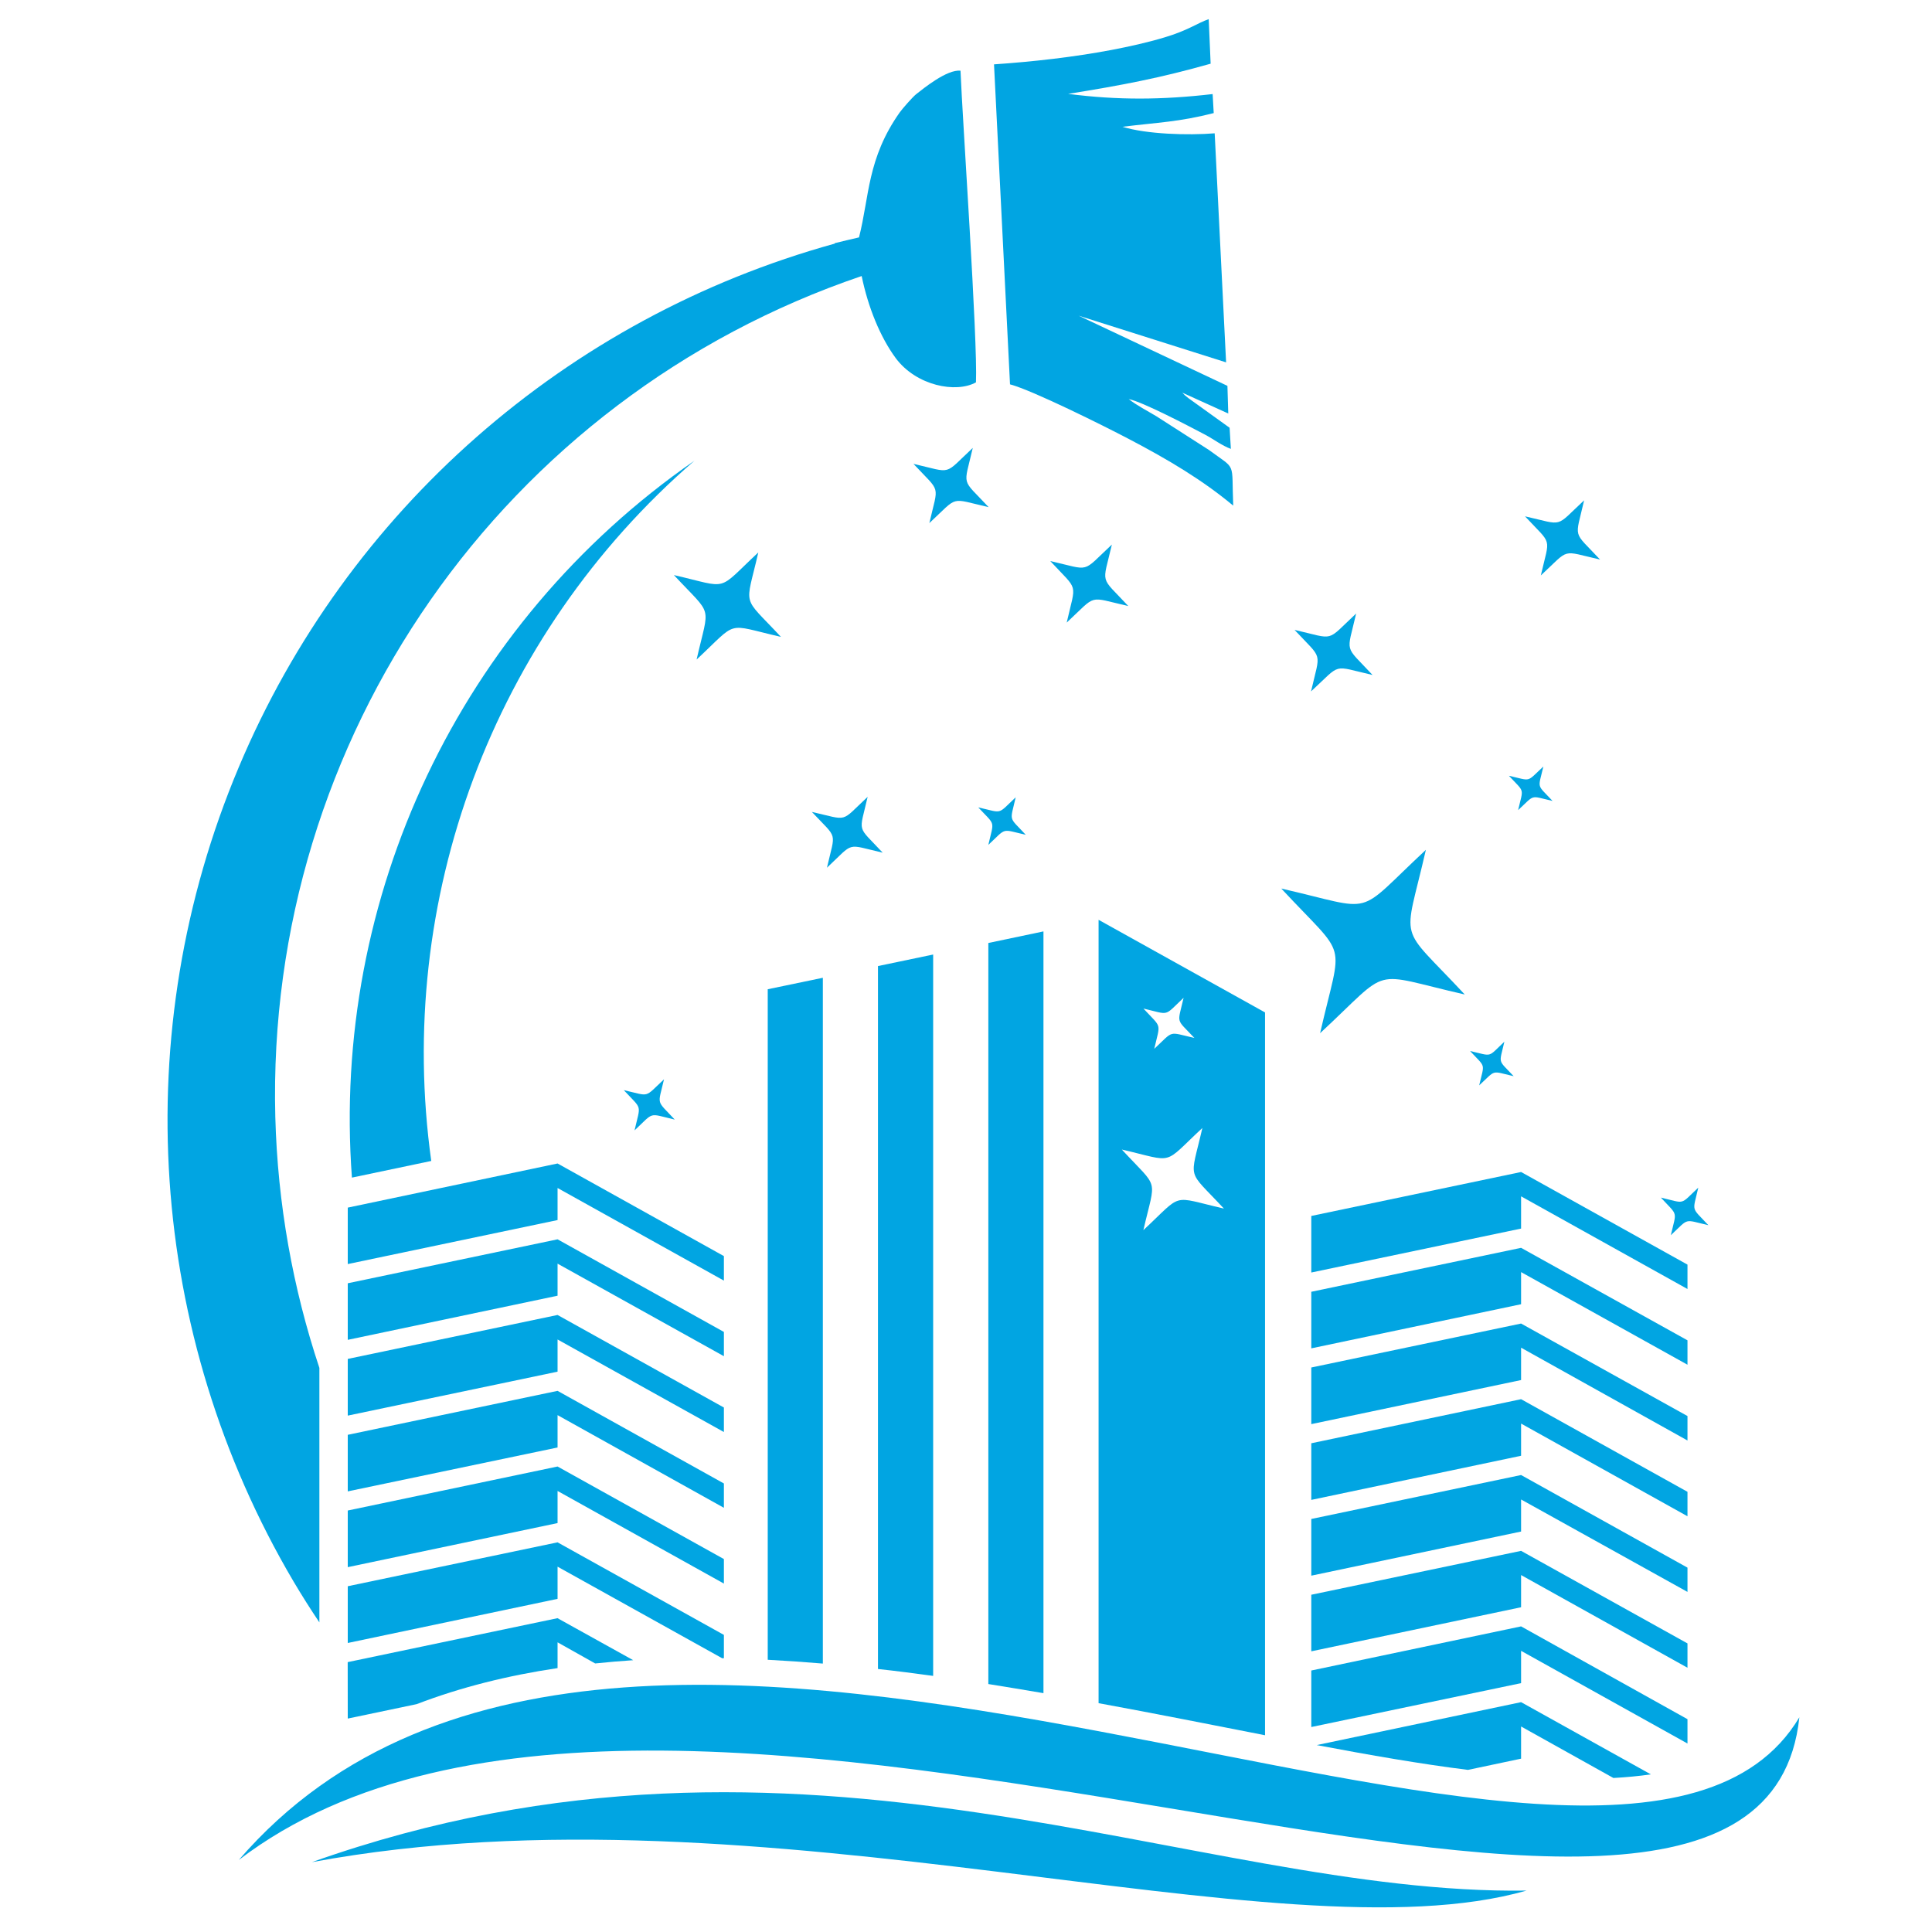 <?xml version="1.0" encoding="utf-8"?>
<!-- Generator: Adobe Illustrator 16.0.0, SVG Export Plug-In . SVG Version: 6.00 Build 0)  -->
<!DOCTYPE svg PUBLIC "-//W3C//DTD SVG 1.1//EN" "http://www.w3.org/Graphics/SVG/1.1/DTD/svg11.dtd">
<svg version="1.1" id="Calque_1" xmlns="http://www.w3.org/2000/svg" xmlns:xlink="http://www.w3.org/1999/xlink" x="0px" y="0px"
	 width="32px" height="32px" viewBox="0 0 32 32" enable-background="new 0 0 32 32" xml:space="preserve">
<g>
	<path fill="#01A5E2" d="M23.617,14.076c-0.367,1.606-0.48,1.188,0.644,2.396c-1.608-0.366-1.187-0.482-2.396,0.641
		c0.367-1.607,0.48-1.188-0.643-2.396C22.828,15.084,22.411,15.198,23.617,14.076"/>
	<path fill="#01A5E2" d="M20.426,8.375c-0.031-0.754,0.063-0.578-0.405-0.924l-0.867-0.556C19,6.802,18.831,6.717,18.695,6.61
		c0.234,0.047,0.99,0.445,1.268,0.591c0.144,0.077,0.278,0.181,0.424,0.234l-0.021-0.35l-0.683-0.491
		c-0.055-0.043-0.061-0.048-0.1-0.09l0.761,0.345L20.33,6.391l-2.464-1.162l2.442,0.773l-0.189-3.794
		c-0.442,0.036-1.13,0.015-1.527-0.108c0.593-0.074,0.928-0.078,1.511-0.227l-0.018-0.315c-0.835,0.097-1.571,0.103-2.393-0.003
		c0.89-0.143,1.522-0.263,2.36-0.5l-0.032-0.738c-0.196,0.069-0.338,0.185-0.734,0.303c-0.283,0.085-0.577,0.15-0.879,0.208
		c-0.634,0.119-1.29,0.193-1.943,0.238l0.265,5.3c0.373,0.098,1.568,0.695,1.951,0.896C19.36,7.617,19.925,7.957,20.426,8.375"/>
	<path fill="#01A5E2" d="M13.826,4.035l-0.001-0.007c0.135-0.034,0.269-0.065,0.403-0.096c0.173-0.679,0.134-1.304,0.674-2.07
		c0.046-0.064,0.21-0.251,0.27-0.3c0.127-0.1,0.515-0.416,0.737-0.391c0.033,0.82,0.287,4.477,0.256,5.162
		c-0.329,0.183-0.986,0.058-1.328-0.4c-0.257-0.348-0.46-0.846-0.565-1.361C8.335,6.586,4.398,12.231,4.56,18.5
		c0.038,1.441,0.291,2.839,0.73,4.157v4.215c-0.149-0.222-0.292-0.448-0.43-0.681c-2.416-4.1-2.752-9.099-0.906-13.482
		C5.745,8.45,9.388,5.261,13.826,4.035"/>
	<path fill="#01A5E2" d="M11.503,7.63c-3.356,2.905-4.961,7.286-4.36,11.599l-1.314,0.276C5.486,14.88,7.598,10.335,11.503,7.63"/>
	<path fill="#01A5E2" d="M16.112,7.419c-0.151,0.66-0.198,0.487,0.263,0.981c-0.658-0.149-0.487-0.196-0.982,0.264
		c0.151-0.659,0.198-0.486-0.263-0.981C15.789,7.834,15.617,7.88,16.112,7.419"/>
	<path fill="#01A5E2" d="M12.56,9.15c-0.215,0.938-0.282,0.693,0.375,1.399c-0.938-0.215-0.692-0.282-1.397,0.375
		c0.213-0.938,0.28-0.693-0.376-1.399C12.1,9.741,11.854,9.807,12.56,9.15"/>
	<path fill="#01A5E2" d="M18.416,9.02c-0.158,0.683-0.205,0.505,0.272,1.018c-0.685-0.155-0.507-0.203-1.02,0.274
		c0.155-0.683,0.203-0.506-0.272-1.019C18.081,9.448,17.901,9.499,18.416,9.02"/>
	<path fill="#01A5E2" d="M24.917,17.254c-0.087,0.383-0.114,0.284,0.154,0.571c-0.382-0.087-0.283-0.115-0.571,0.152
		c0.088-0.382,0.116-0.281-0.151-0.569C24.73,17.495,24.631,17.522,24.917,17.254"/>
	<path fill="#01A5E2" d="M25.563,12.696c-0.089,0.383-0.116,0.282,0.152,0.57c-0.383-0.087-0.282-0.115-0.57,0.152
		c0.088-0.381,0.114-0.281-0.153-0.569C25.375,12.936,25.274,12.963,25.563,12.696"/>
	<path fill="#01A5E2" d="M22.462,10.162c-0.156,0.682-0.205,0.505,0.272,1.018c-0.684-0.156-0.503-0.204-1.019,0.272
		c0.156-0.684,0.204-0.506-0.273-1.019C22.128,10.59,21.949,10.64,22.462,10.162"/>
	<path fill="#01A5E2" d="M16.823,13.206c-0.094,0.417-0.124,0.308,0.167,0.621c-0.416-0.095-0.309-0.124-0.62,0.167
		c0.095-0.417,0.124-0.309-0.167-0.621C16.62,13.467,16.511,13.498,16.823,13.206"/>
	<path fill="#01A5E2" d="M14.371,13.198c-0.142,0.621-0.185,0.458,0.249,0.925c-0.621-0.142-0.458-0.186-0.923,0.249
		c0.142-0.62,0.185-0.459-0.25-0.924C14.068,13.588,13.907,13.631,14.371,13.198"/>
	<path fill="#01A5E2" d="M28.129,19.671c-0.094,0.415-0.125,0.309,0.167,0.622c-0.417-0.095-0.31-0.126-0.622,0.166
		c0.096-0.416,0.125-0.309-0.165-0.623C27.926,19.933,27.816,19.964,28.129,19.671"/>
	<path fill="#01A5E2" d="M26.238,8.287c-0.15,0.659-0.196,0.488,0.264,0.981c-0.658-0.149-0.487-0.195-0.981,0.263
		c0.151-0.658,0.197-0.485-0.262-0.979C25.916,8.7,25.743,8.746,26.238,8.287"/>
	<path fill="#01A5E2" d="M16.37,15.619v12.274c0.305,0.049,0.608,0.099,0.913,0.151V15.427L16.37,15.619z"/>
	<path fill="#01A5E2" d="M19.915,18.683c-0.205,0.896-0.268,0.663,0.357,1.335c-0.895-0.206-0.662-0.269-1.334,0.357
		c0.206-0.895,0.268-0.659-0.357-1.335C19.476,19.247,19.242,19.308,19.915,18.683 M19.604,16.527
		c-0.103,0.448-0.133,0.332,0.179,0.665c-0.446-0.102-0.331-0.131-0.665,0.18c0.103-0.446,0.131-0.332-0.179-0.667
		C19.385,16.809,19.269,16.841,19.604,16.527z M18.196,15.235V28.21c0.942,0.172,1.865,0.357,2.757,0.531V16.769L18.196,15.235z"/>
	<path fill="#01A5E2" d="M12.716,16.385v11.106c0.302,0.016,0.607,0.037,0.913,0.063V16.195L12.716,16.385z"/>
	<polygon fill="#01A5E2" points="21.719,22.333 25.194,21.602 25.194,21.07 27.95,22.604 27.95,22.2 25.194,20.668 21.719,21.396 	
		"/>
	<polygon fill="#01A5E2" points="21.719,21.077 25.194,20.349 25.194,19.815 27.95,21.35 27.95,20.946 25.194,19.412 21.719,20.14 	
		"/>
	<polygon fill="#01A5E2" points="21.719,24.843 25.194,24.112 25.194,23.579 27.95,25.114 27.95,24.709 25.194,23.175 
		21.719,23.905 	"/>
	<polygon fill="#01A5E2" points="21.719,23.588 25.194,22.858 25.194,22.322 27.95,23.859 27.95,23.454 25.194,21.922 21.719,22.65 
			"/>
	<polygon fill="#01A5E2" points="21.719,27.351 25.194,26.621 25.194,26.088 27.95,27.623 27.95,27.22 25.194,25.687 21.719,26.414 
			"/>
	<polygon fill="#01A5E2" points="21.719,26.098 25.194,25.367 25.194,24.836 27.95,26.367 27.95,25.965 25.194,24.431 
		21.719,25.159 	"/>
	<path fill="#01A5E2" d="M24.314,29.315l0.88-0.186v-0.533l1.529,0.853c0.216-0.012,0.422-0.031,0.62-0.06l-2.149-1.196
		l-3.385,0.711C22.692,29.071,23.531,29.217,24.314,29.315"/>
	<polygon fill="#01A5E2" points="21.719,28.605 25.194,27.878 25.194,27.343 27.95,28.878 27.95,28.475 25.194,26.938 
		21.719,27.669 	"/>
	<polygon fill="#01A5E2" points="5.76,22.192 9.235,21.461 9.235,20.93 11.99,22.463 11.99,22.061 9.235,20.527 5.76,21.255 	"/>
	<polygon fill="#01A5E2" points="5.76,20.937 9.235,20.208 9.235,19.677 11.99,21.211 11.99,20.805 9.235,19.271 5.76,20.002 	"/>
	<polygon fill="#01A5E2" points="5.76,24.702 9.235,23.975 9.235,23.439 11.99,24.974 11.99,24.571 9.235,23.037 5.76,23.765 	"/>
	<polygon fill="#01A5E2" points="5.76,23.447 9.235,22.719 9.235,22.186 11.99,23.719 11.99,23.313 9.235,21.78 5.76,22.508 	"/>
	<polygon fill="#01A5E2" points="5.76,27.213 9.235,26.482 9.235,25.949 11.96,27.465 11.99,27.465 11.99,27.079 9.235,25.546 
		5.76,26.273 	"/>
	<polygon fill="#01A5E2" points="5.76,25.957 9.235,25.227 9.235,24.695 11.99,26.229 11.99,25.823 9.235,24.29 5.76,25.019 	"/>
	<path fill="#01A5E2" d="M5.76,28.465l1.141-0.239c0.738-0.283,1.521-0.476,2.334-0.597v-0.427l0.623,0.35
		c0.209-0.022,0.418-0.04,0.63-0.054l-1.254-0.696l-3.475,0.728L5.76,28.465L5.76,28.465z"/>
	<path fill="#01A5E2" d="M15.456,15.81l-0.914,0.191v11.643c0.304,0.032,0.609,0.073,0.914,0.114V15.81z"/>
	<path fill="#01A5E2" d="M3.955,30.807c6.544-7.58,22.833,2.683,25.848-2.363C29.129,34.862,11.235,25.249,3.955,30.807"/>
	<path fill="#01A5E2" d="M25.284,31.314c-4.118,1.179-12.613-1.863-20.118-0.471C13.308,27.952,19.756,31.394,25.284,31.314"/>
	<path fill="#01A5E2" d="M10.998,17.877c-0.103,0.446-0.134,0.33,0.178,0.667c-0.447-0.104-0.33-0.136-0.666,0.179
		c0.102-0.448,0.134-0.33-0.178-0.667C10.777,18.158,10.662,18.189,10.998,17.877"/>
</g>
</svg>
